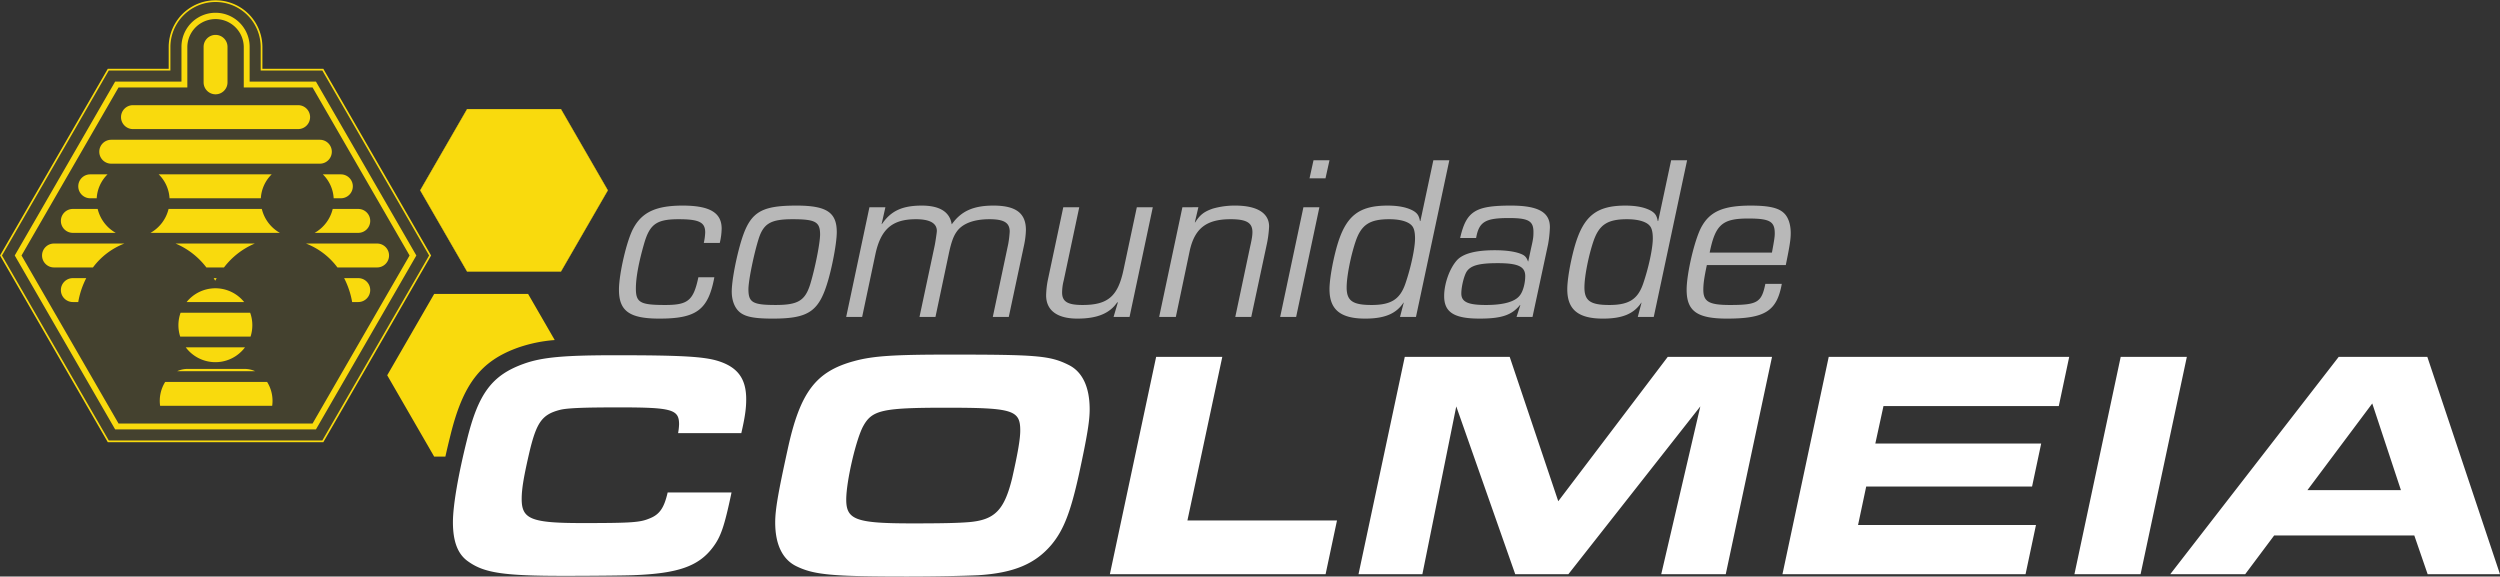 <svg xmlns="http://www.w3.org/2000/svg" width="1457.665" height="336.143" viewBox="0 0 1457.665 336.143"><rect x="0" y="0" width="1457.665" height="336.143" fill="#333333" stroke="none"/><defs><style>.a{fill:rgba(249,218,13,0.09);}.b,.c{fill:#f9da0d;}.c{stroke:rgba(0,0,0,0);stroke-miterlimit:10;}.d{fill:#fff;}.e{fill:#b8b8b8;}</style></defs><g transform="translate(2032.681 6772.156)"><g transform="translate(-2032.682 -6772.156)"><path class="a" d="M250.785,148.97,188.233,257.313H63.13L.578,148.97,63.13,40.627h35.73V27.322a26.822,26.822,0,0,1,53.643,0V40.627h35.73L250.785,148.97" transform="translate(0 0)"></path><path class="b" d="M188.521,257.813H62.841L0,148.97,62.841,40.127H98.359V27.322a27.322,27.322,0,0,1,54.643,0V40.127h35.519L251.362,148.97l-.144.25Zm-125.1-1H187.944L250.207,148.97,187.944,41.127H152V27.322a26.322,26.322,0,0,0-52.643,0V41.127H63.418L1.155,148.97Z" transform="translate(0 0)"></path><path class="b" d="M197.56,261.917H80.48l-58.541-101.4L80.48,59.127h38.666V38.874a19.874,19.874,0,1,1,39.748,0V59.127H197.56L256.1,160.522l-.433.75Zm-115.1-3.422H195.584l56.564-97.973L195.584,62.549H155.471V38.874a16.452,16.452,0,0,0-32.9,0V62.549H82.455L25.891,160.522Z" transform="translate(-13.339 -11.552)"></path><path class="b" d="M269.532,158.439h-96.3a6.969,6.969,0,0,1,0-13.939h96.3a6.969,6.969,0,1,1,0,13.939" transform="translate(-95.699 -83.176)"></path><path class="b" d="M206.97,301.689H282.4a21.908,21.908,0,0,1-10.53-13.939H217.5a21.908,21.908,0,0,1-10.53,13.939" transform="translate(-119.214 -165.919)"></path><path class="b" d="M458.978,287.75h-14.9a21.908,21.908,0,0,1-10.53,13.939h25.433a6.969,6.969,0,1,0,0-13.939" transform="translate(-250.086 -165.919)"></path><path class="b" d="M104.709,287.75H90.227a6.969,6.969,0,0,0,0,13.939h25.012a21.908,21.908,0,0,1-10.53-13.939" transform="translate(-47.757 -165.919)"></path><path class="b" d="M282.34,526.5H222.931a20.839,20.839,0,0,0-2.967,13.939h65.342A20.841,20.841,0,0,0,282.34,526.5" transform="translate(-126.605 -303.823)"></path><path class="b" d="M294.2,54.469v20.7a6.969,6.969,0,1,1-13.939,0v-20.7a6.969,6.969,0,1,1,13.939,0" transform="translate(-161.546 -27.148)"></path><path class="b" d="M218.285,240a21.2,21.2,0,0,1,6.315,13.939h53.24A21.2,21.2,0,0,1,284.155,240Z" transform="translate(-125.75 -138.338)"></path><path class="b" d="M124.322,240H114.227a6.969,6.969,0,0,0,0,13.939h3.78A21.2,21.2,0,0,1,124.322,240" transform="translate(-61.62 -138.338)"></path><path class="b" d="M455.377,240H444.86a21.2,21.2,0,0,1,6.315,13.939h4.2a6.969,6.969,0,0,0,0-13.939" transform="translate(-256.622 -138.338)"></path><path class="b" d="M143.227,206.189H264.875a6.969,6.969,0,1,0,0-13.939H143.227a6.969,6.969,0,0,0,0,13.939" transform="translate(-78.37 -110.757)"></path><path class="b" d="M283.19,508.587H249.7a14.377,14.377,0,0,0-5.966,1.336h45.49a14.412,14.412,0,0,0-6.032-1.336" transform="translate(-140.448 -293.477)"></path><path class="b" d="M272.9,487.41a21.451,21.451,0,0,0,15.231-6.308,21.744,21.744,0,0,0,2.036-2.351H255.615A21.528,21.528,0,0,0,272.9,487.41" transform="translate(-147.312 -276.243)"></path><path class="b" d="M287.33,431H246.77a21.572,21.572,0,0,0-.219,13.939h41A21.581,21.581,0,0,0,287.33,431" transform="translate(-141.47 -248.662)"></path><path class="b" d="M273.6,397.266a21.52,21.52,0,0,0-16.777,8.019h33.536a21.5,21.5,0,0,0-16.758-8.019" transform="translate(-148.009 -229.176)"></path><path class="b" d="M295.068,384.762c.282-.507.574-1.01.871-1.511H294.2c.3.5.589,1,.871,1.511" transform="translate(-169.598 -221.081)"></path><path class="b" d="M482.491,383.25h-8.239a48.412,48.412,0,0,1,4.668,13.939h3.571a6.969,6.969,0,0,0,0-13.939" transform="translate(-273.599 -221.081)"></path><path class="b" d="M98.046,383.25H90.227a6.969,6.969,0,0,0,0,13.939h3.151a48.412,48.412,0,0,1,4.668-13.939" transform="translate(-47.757 -221.081)"></path><path class="b" d="M463.074,335.5H421.622a41.458,41.458,0,0,1,18.321,13.939h23.131a6.969,6.969,0,0,0,0-13.939" transform="translate(-243.2 -193.5)"></path><path class="b" d="M241.553,335.5a44.118,44.118,0,0,1,17.974,13.939h10.267A44.1,44.1,0,0,1,287.765,335.5Z" transform="translate(-139.19 -193.5)"></path><path class="b" d="M105.259,335.5H64.227a6.969,6.969,0,1,0,0,13.939H86.938A41.457,41.457,0,0,1,105.259,335.5" transform="translate(-32.739 -193.5)"></path></g><g transform="translate(-1678.207 -6708.615) rotate(90)"><path class="b" d="M0,27.333V82l47.342,27.333L94.685,82V27.333L47.342,0Z" transform="translate(0.087 0.1)"></path><path class="b" d="M.174,82.049V27.484L47.429.2,94.685,27.484V82.049L47.429,109.332ZM47.429,0,0,27.383V82.15l47.429,27.383L94.858,82.15V27.383Z" transform="translate(0 0)"></path></g><path class="c" d="M2442.914,1524.358h-6.531L2409,1476.929l27.383-47.429h54.766l15.524,26.889a84.256,84.256,0,0,0-21.3,4.382c-21.838,7.8-32.2,21.263-39.588,51.452-1.033,4.131-2,8.213-2.867,12.134Z" transform="translate(-4215.91 -8030.273)"></path><path class="d" d="M138.51-47.69c-2.09,9.12-4.75,12.92-10.64,15.2-5.51,2.28-10.07,2.66-39.14,2.66-29.83,0-35.34-2.28-35.34-14.06,0-6.08,1.33-13.68,4.75-28.31,3.99-16.34,7.22-20.9,17.29-23.56,4.18-1.14,13.87-1.52,34.58-1.52,30.97,0,35.15,1.14,35.15,9.88a34.294,34.294,0,0,1-.57,5.13h36.86c2.09-9.12,2.85-14.25,2.85-19.76,0-11.97-4.94-18.62-16.15-22.23-8.36-2.66-21.66-3.42-60.04-3.42-30.02,0-42.75,1.14-53.39,4.94-18.62,6.65-26.6,17.29-33.25,44.46C16.34-57.76,13.3-39.9,13.3-30.4c0,11.4,2.85,18.81,8.93,22.99C31.54-.76,42.75.95,78.09.95c16.15,0,34.2-.19,40.09-.38,26.22-.95,38.38-5.13,46.74-16.34,4.56-6.08,6.65-11.97,10.83-31.92Zm164.35-80.37c-32.3,0-44.65.76-55.67,3.8-22.42,6.08-31.54,18.24-38.76,51.68-5.51,25.08-7.22,34.96-7.22,42.37,0,12.73,4.18,21.47,12.16,25.46,10.45,5.13,20.71,6.08,64.98,6.08,16.91,0,33.44-.38,41.42-.76,20.71-1.33,33.25-6.65,42.75-18.05,7.03-8.55,11.02-19.19,15.77-40.66,4.94-22.8,6.27-31.35,6.27-38,0-12.92-4.18-21.85-12.16-25.84C361.38-127.49,353.97-128.06,302.86-128.06Zm-2.09,30.97c38.95,0,43.32,1.33,43.32,13.3,0,5.13-1.52,13.68-4.75,27.93-4.56,18.43-10.07,24.13-24.89,25.46-6.65.57-16.34.76-33.44.76-32.68,0-38.38-2.09-38.38-13.87,0-10.83,5.89-35.91,10.07-43.13C257.83-95.76,264.1-97.09,300.77-97.09ZM396.34,0H522.12l6.65-31.35H441.56l20.33-95.38H423.32ZM541.31,0h37.24l19.76-97.85L632.7,0h30.97l76.95-97.85L717.82,0h37.62l26.98-126.73h-60.8L657.78-42.56l-28.31-84.17H568.29ZM815.48-126.73,788.5,0H930.24l6.08-28.69H832.58l4.75-22.42h96.71l5.32-25.08H842.65l4.75-21.85H949.62l6.08-28.69ZM958.74,0h38.57l26.98-126.73H985.72Zm55.86,0h43.7l16.91-22.61h81.7L1164.7,0h42.18l-42.37-126.73h-51.68Zm79.99-49.02,37.81-50.54,16.72,50.54Z" transform="translate(-1781.896 -6437.344)"></path><path class="e" d="M50.416-23.153C47.539-9.59,44.388-6.987,31.1-6.987c-14.522,0-17.125-1.37-17.125-9.59,0-6.3,1.644-15.207,4.8-26.167,3.288-11.371,7.261-14.248,20.139-14.248,11.919,0,15.481,1.781,15.481,7.672a33.16,33.16,0,0,1-.822,6.165h9.316a38.563,38.563,0,0,0,1.1-8.357c0-9.316-6.987-13.426-22.742-13.426-15.481,0-23.7,3.836-28.77,13.289C8.631-44.662,4.11-25.071,4.11-15.892,4.11-3.425,10.275.959,27.674.959c21.646,0,28.5-5.069,32.058-24.112Zm57.266-41.785c-21.92,0-27.674,4.11-33.017,23.153C71.925-31.921,69.87-20.413,69.87-14.8c0,5.48,1.918,10,5.069,12.33C78.227,0,83.433.959,93.708.959c21.372,0,27.263-4.247,32.606-23.153,2.6-9.316,4.795-21.646,4.795-27.263C131.109-60.965,125.218-64.938,107.682-64.938Zm-2.329,7.946c13.289,0,16.029,1.507,16.029,8.9,0,5.206-3.151,20.687-5.891,29.455-3.014,9.179-7.124,11.645-20,11.645C82.063-6.987,79.6-8.494,79.6-16.166c0-5.069,3.151-20.413,5.891-29.181C88.365-54.526,92.612-56.992,105.353-56.992Zm44.8-6.987L136.589,0H145.9l7.672-36.305c3.151-14.933,9.864-20.687,23.7-20.687,8.083,0,12.193,2.329,12.193,6.85,0,.822-.822,6.3-1.233,8.357L179.333,0h9.316l7.809-36.99c1.37-6.439,2.6-9.864,4.384-12.467,3.288-4.932,10-7.535,19.317-7.535,8.494,0,11.782,2.055,11.782,7.261a64.443,64.443,0,0,1-.822,6.987L222.077,0h9.316l8.9-41.785a48.78,48.78,0,0,0,1.1-8.905c0-9.864-5.891-14.248-18.906-14.248-11.645,0-18.769,3.151-24.249,10.823H198.1c-1.1-7.124-6.987-10.823-17.4-10.823-11.508,0-18.084,3.151-23.29,10.823l-.137-.137,2.192-9.727Zm165.222,0h-9.316l-7.809,36.716c-3.288,15.344-9.179,20.276-23.838,20.276-8.631,0-11.919-1.918-11.919-7.261a28.823,28.823,0,0,1,.959-7.124l9.042-42.607h-9.316l-9.042,42.607a50.414,50.414,0,0,0-.959,8.768c0,8.768,6.439,13.563,18.221,13.563,11.508,0,18.906-3.014,23.29-9.59l.274.274L292.495,0h9.316Zm17.262,0L319.073,0H328.8l8.083-38.5c2.877-13.152,9.727-18.495,23.838-18.495,9.316,0,12.741,2.055,12.741,7.535,0,1.781-.274,3.836-1.37,8.631L363.461,0h9.316l8.9-41.648a64.02,64.02,0,0,0,1.507-11.1c0-7.809-6.987-12.193-19.728-12.193a46.26,46.26,0,0,0-13.152,1.781c-5.069,1.781-7.4,3.562-10.275,8.083l-.137-.137,2.055-8.768Zm85.762-27.4h-9.316L406.753-80.83h9.316Zm-5.891,27.4h-9.316L389.628,0h9.316Zm75.761-27.4h-9.316l-7.535,35.346-.274.137c-.548-3.151-1.507-4.521-3.7-5.891-3.562-2.055-8.494-3.151-15.207-3.151-17.125,0-24.66,6.3-29.729,24.523-2.466,9.042-4.11,18.906-4.11,24.249C418.4-4.247,424.837.959,439.222.959c11.371,0,18.084-2.877,22.331-9.316h.137L459.5,0h9.316ZM453.2-56.992c6.439,0,11.234,1.37,13.289,3.836,1.233,1.37,1.781,3.836,1.781,7.4,0,5.754-2.466,17.125-5.617,26.3S454.292-6.987,442.921-6.987c-11.1,0-14.522-2.466-14.522-10.275,0-6.439,2.466-18.769,5.343-27.126C437.03-53.841,441.962-56.992,453.2-56.992Zm50.69,10.96c1.644-9.453,5.343-11.645,19.043-11.645,11.371,0,14.385,1.644,14.385,8.083,0,2.877-.137,4.11-1.37,9.453L534.3-32.469l-.137.137c-.822-2.329-1.781-3.425-3.7-4.247-3.425-1.507-8.768-2.329-15.755-2.329-10.96,0-18.358,1.918-21.92,5.754-4.247,4.658-7.535,13.563-7.535,20.961,0,9.453,5.754,13.152,20.687,13.152,12.878,0,18.769-2.055,23.564-7.946l.137.137L527.45,0h9.316l9.042-42.2a67.3,67.3,0,0,0,1.1-10.138c0-8.768-6.85-12.6-22.742-12.6-20.824,0-26.03,3.288-29.592,18.906Zm12.467,14.659c11.919,0,16.166,1.918,16.166,7.535,0,4.11-1.233,8.768-3.014,11.1-2.74,3.836-9.59,5.754-19.865,5.754-10.549,0-14.385-1.781-14.385-6.713,0-3.973,1.507-10,3.014-12.6C500.6-30,505.53-31.373,516.353-31.373ZM626.912-91.379H617.6l-7.535,35.346-.274.137c-.548-3.151-1.507-4.521-3.7-5.891-3.562-2.055-8.494-3.151-15.207-3.151-17.125,0-24.66,6.3-29.729,24.523-2.466,9.042-4.11,18.906-4.11,24.249,0,11.919,6.439,17.125,20.824,17.125,11.371,0,18.084-2.877,22.331-9.316h.137L598.142,0h9.316ZM591.84-56.992c6.439,0,11.234,1.37,13.289,3.836,1.233,1.37,1.781,3.836,1.781,7.4,0,5.754-2.466,17.125-5.617,26.3S592.936-6.987,581.565-6.987c-11.1,0-14.522-2.466-14.522-10.275,0-6.439,2.466-18.769,5.343-27.126C575.674-53.841,580.606-56.992,591.84-56.992Zm80.693,37.675c-2.192,10.823-4.658,12.33-20.55,12.33-12.33,0-15.618-1.918-15.618-8.9,0-3.562.548-7.261,2.055-14.385h46.032c2.329-11.371,2.877-15.07,2.877-18.632,0-5.206-1.507-9.59-4.247-11.919-3.151-2.877-8.905-4.11-19.043-4.11-16.029,0-23.838,3.425-28.77,12.467-3.973,7.261-8.631,27.126-8.631,36.579C626.638-3.425,632.666.959,650.2.959c22.194,0,29.044-4.384,31.921-20.276ZM640.064-37.538c3.288-16.3,7.4-19.865,22.468-19.865,12.467,0,15.481,1.644,15.481,8.631,0,2.055-.274,3.836-1.644,11.234Z" transform="translate(-1675.896 -6587.344)"></path></g></svg>